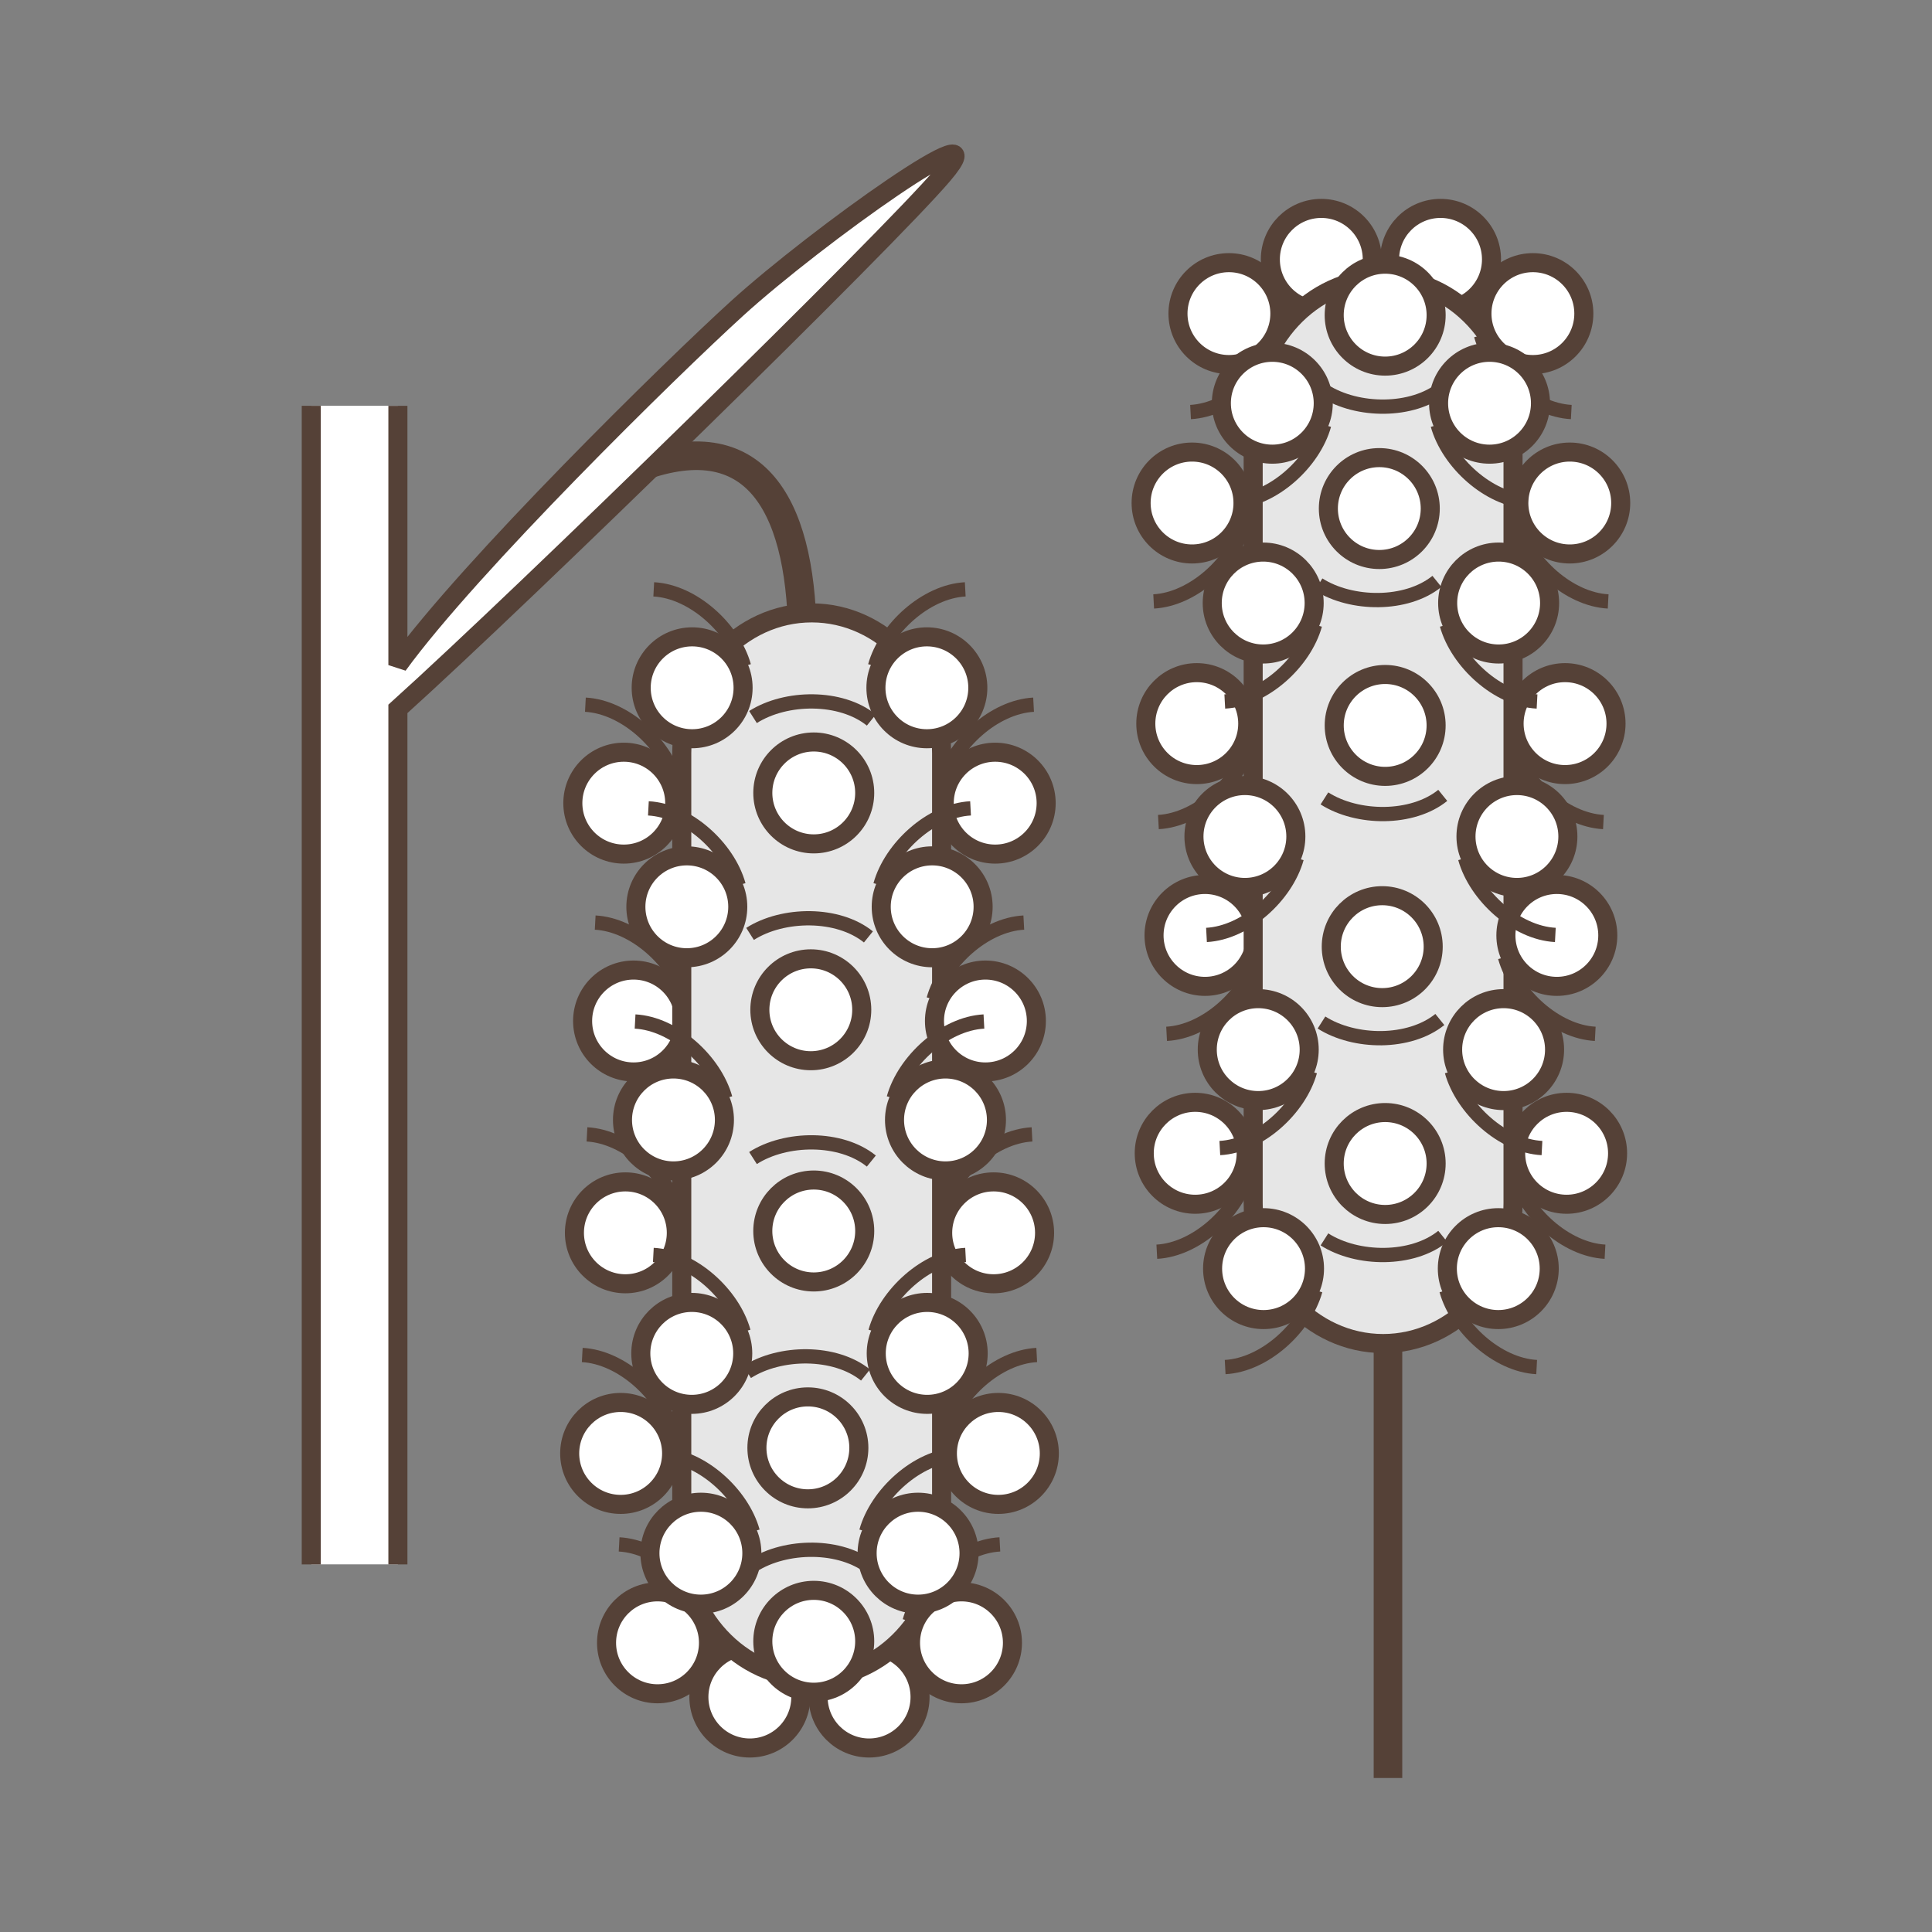 <?xml version="1.0" encoding="utf-8"?>
<!-- Generator: Adobe Illustrator 15.0.0, SVG Export Plug-In . SVG Version: 6.00 Build 0)  -->
<!DOCTYPE svg PUBLIC "-//W3C//DTD SVG 1.1//EN" "http://www.w3.org/Graphics/SVG/1.1/DTD/svg11.dtd">
<svg version="1.1" id="Ebene_1" xmlns="http://www.w3.org/2000/svg" xmlns:xlink="http://www.w3.org/1999/xlink" x="0px" y="0px"
	 width="100px" height="100px" viewBox="0 0 100 100" enable-background="new 0 0 100 100" xml:space="preserve">
<rect x="0" y="0" width="100" height="100" fill="#808080" stroke="none"/>
<g id="Ebene_1_1_">
</g>
<g id="Außenrand">
	<rect fill="none" width="100" height="100"/>
</g>
<g id="A0009a">
	<g>
		
			<circle fill-rule="evenodd" clip-rule="evenodd" fill="#FFFFFF" stroke="#554137" stroke-width="0.986" stroke-miterlimit="2.414" cx="38.812" cy="87.838" r="2.638"/>
		
			<path fill-rule="evenodd" clip-rule="evenodd" fill="none" stroke="#554137" stroke-width="0.739" stroke-miterlimit="2.414" d="
			M36.825,82.743c2.038,0.11,4.13,2.025,4.67,3.971"/>
	</g>
	<g>
		
			<circle fill-rule="evenodd" clip-rule="evenodd" fill="#FFFFFF" stroke="#554137" stroke-width="0.986" stroke-miterlimit="2.414" cx="32.287" cy="41.571" r="2.637"/>
		
			<path fill-rule="evenodd" clip-rule="evenodd" fill="none" stroke="#554137" stroke-width="0.739" stroke-miterlimit="2.414" d="
			M30.3,36.475c2.036,0.11,4.13,2.026,4.67,3.97"/>
	</g>
	<g>
		
			<circle fill-rule="evenodd" clip-rule="evenodd" fill="#FFFFFF" stroke="#554137" stroke-width="0.986" stroke-miterlimit="2.414" cx="32.793" cy="52.847" r="2.637"/>
		
			<path fill-rule="evenodd" clip-rule="evenodd" fill="none" stroke="#554137" stroke-width="0.739" stroke-miterlimit="2.414" d="
			M30.807,47.753c2.036,0.109,4.128,2.024,4.668,3.969"/>
	</g>
	<g>
		
			<circle fill-rule="evenodd" clip-rule="evenodd" fill="#FFFFFF" stroke="#554137" stroke-width="0.986" stroke-miterlimit="2.414" cx="32.369" cy="63.811" r="2.637"/>
		
			<path fill-rule="evenodd" clip-rule="evenodd" fill="none" stroke="#554137" stroke-width="0.739" stroke-miterlimit="2.414" d="
			M30.382,58.716c2.036,0.109,4.13,2.024,4.67,3.97"/>
	</g>
	<g>
		
			<circle fill-rule="evenodd" clip-rule="evenodd" fill="#FFFFFF" stroke="#554137" stroke-width="0.986" stroke-miterlimit="2.414" cx="32.125" cy="75.229" r="2.638"/>
		
			<path fill-rule="evenodd" clip-rule="evenodd" fill="none" stroke="#554137" stroke-width="0.739" stroke-miterlimit="2.414" d="
			M30.137,70.134c2.036,0.11,4.13,2.025,4.67,3.971"/>
	</g>
	<g>
		
			<circle fill-rule="evenodd" clip-rule="evenodd" fill="#FFFFFF" stroke="#554137" stroke-width="0.986" stroke-miterlimit="2.414" cx="34.033" cy="85.032" r="2.638"/>
		
			<path fill-rule="evenodd" clip-rule="evenodd" fill="none" stroke="#554137" stroke-width="0.739" stroke-miterlimit="2.414" d="
			M32.046,79.938c2.036,0.108,4.13,2.024,4.67,3.971"/>
	</g>
	<g>
		
			<circle fill-rule="evenodd" clip-rule="evenodd" fill="#FFFFFF" stroke="#554137" stroke-width="0.986" stroke-miterlimit="2.414" cx="44.984" cy="87.838" r="2.638"/>
		
			<path fill-rule="evenodd" clip-rule="evenodd" fill="none" stroke="#554137" stroke-width="0.739" stroke-miterlimit="2.414" d="
			M46.973,82.743c-2.037,0.11-4.129,2.025-4.669,3.971"/>
	</g>
	<path fill-rule="evenodd" clip-rule="evenodd" fill="none" stroke="#554137" stroke-width="1.479" stroke-miterlimit="2.414" d="
		M33.673,23.991c5.978-1.868,8.034,2.989,7.848,10.089"/>
	
		<path fill-rule="evenodd" clip-rule="evenodd" fill="#E6E6E6" stroke="#554137" stroke-width="0.986" stroke-miterlimit="2.414" d="
		M35.288,59.861v-4.348V38.981c0-3.991,3.026-7.258,6.726-7.258l0,0c3.698,0,6.723,3.268,6.723,7.258v16.532v4.348v19.741
		c0,3.993-3.024,7.259-6.723,7.259l0,0c-3.699,0-6.726-3.266-6.726-7.259V59.861L35.288,59.861z"/>
	<path fill-rule="evenodd" clip-rule="evenodd" fill="#FFFFFF" d="M16.111,21.002h4.485v13.421
		c3.731-5.135,14.097-15.316,17.562-18.465c4.109-3.738,13.823-10.65,10.648-6.914c-2.908,3.42-21.624,21.71-28.21,27.647v44.281
		h-4.485V21.002L16.111,21.002z"/>
	
		<line fill-rule="evenodd" clip-rule="evenodd" fill="#FFFFFF" stroke="#554137" stroke-width="0.986" stroke-miterlimit="2.414" x1="16.111" y1="80.974" x2="16.111" y2="21.004"/>
	<path fill-rule="evenodd" clip-rule="evenodd" fill="none" stroke="#554137" stroke-width="0.986" stroke-miterlimit="2.414" d="
		M20.595,21.004v13.421c3.733-5.137,14.099-15.318,17.562-18.467c4.111-3.736,13.825-10.648,10.65-6.912
		c-2.908,3.42-21.626,21.709-28.212,27.646v44.281"/>
	<g>
		
			<path fill-rule="evenodd" clip-rule="evenodd" fill="#FFFFFF" stroke="#554137" stroke-width="0.986" stroke-miterlimit="2.414" d="
			M51.51,44.208c-1.455,0-2.637-1.182-2.637-2.637c0-1.457,1.182-2.637,2.637-2.637c1.459,0,2.639,1.18,2.639,2.637
			C54.148,43.027,52.969,44.208,51.51,44.208z"/>
		
			<path fill-rule="evenodd" clip-rule="evenodd" fill="none" stroke="#554137" stroke-width="0.739" stroke-miterlimit="2.414" d="
			M53.498,36.475c-2.037,0.11-4.13,2.026-4.67,3.97"/>
	</g>
	<g>
		
			<circle fill-rule="evenodd" clip-rule="evenodd" fill="#FFFFFF" stroke="#554137" stroke-width="0.986" stroke-miterlimit="2.414" cx="51.005" cy="52.847" r="2.637"/>
		
			<path fill-rule="evenodd" clip-rule="evenodd" fill="none" stroke="#554137" stroke-width="0.739" stroke-miterlimit="2.414" d="
			M52.992,47.753c-2.036,0.109-4.13,2.024-4.67,3.969"/>
	</g>
	<g>
		
			<circle fill-rule="evenodd" clip-rule="evenodd" fill="#FFFFFF" stroke="#554137" stroke-width="0.986" stroke-miterlimit="2.414" cx="51.43" cy="63.811" r="2.637"/>
		
			<path fill-rule="evenodd" clip-rule="evenodd" fill="none" stroke="#554137" stroke-width="0.739" stroke-miterlimit="2.414" d="
			M53.417,58.716c-2.036,0.109-4.13,2.024-4.671,3.97"/>
	</g>
	<g>
		
			<circle fill-rule="evenodd" clip-rule="evenodd" fill="#FFFFFF" stroke="#554137" stroke-width="0.986" stroke-miterlimit="2.414" cx="51.675" cy="75.229" r="2.638"/>
		
			<path fill-rule="evenodd" clip-rule="evenodd" fill="none" stroke="#554137" stroke-width="0.739" stroke-miterlimit="2.414" d="
			M53.661,70.134c-2.036,0.11-4.13,2.025-4.67,3.971"/>
	</g>
	<g>
		
			<circle fill-rule="evenodd" clip-rule="evenodd" fill="#FFFFFF" stroke="#554137" stroke-width="0.986" stroke-miterlimit="2.414" cx="49.766" cy="85.032" r="2.638"/>
		
			<path fill-rule="evenodd" clip-rule="evenodd" fill="none" stroke="#554137" stroke-width="0.739" stroke-miterlimit="2.414" d="
			M51.753,79.938c-2.036,0.108-4.13,2.024-4.671,3.971"/>
	</g>
	<g>
		
			<circle fill-rule="evenodd" clip-rule="evenodd" fill="#FFFFFF" stroke="#554137" stroke-width="0.986" stroke-miterlimit="2.414" cx="48.938" cy="57.968" r="2.638"/>
		
			<path fill-rule="evenodd" clip-rule="evenodd" fill="none" stroke="#554137" stroke-width="0.739" stroke-miterlimit="2.414" d="
			M50.928,52.873c-2.039,0.11-4.131,2.025-4.671,3.97"/>
	</g>
	<g>
		
			<circle fill-rule="evenodd" clip-rule="evenodd" fill="#FFFFFF" stroke="#554137" stroke-width="0.986" stroke-miterlimit="2.414" cx="34.858" cy="57.968" r="2.638"/>
		
			<path fill-rule="evenodd" clip-rule="evenodd" fill="none" stroke="#554137" stroke-width="0.739" stroke-miterlimit="2.414" d="
			M32.872,52.873c2.036,0.11,4.13,2.025,4.67,3.97"/>
	</g>
	<g>
		
			<circle fill-rule="evenodd" clip-rule="evenodd" fill="#FFFFFF" stroke="#554137" stroke-width="0.986" stroke-miterlimit="2.414" cx="47.992" cy="70.051" r="2.638"/>
		
			<path fill-rule="evenodd" clip-rule="evenodd" fill="none" stroke="#554137" stroke-width="0.739" stroke-miterlimit="2.414" d="
			M49.979,64.956c-2.036,0.11-4.128,2.025-4.669,3.97"/>
	</g>
	<g>
		
			<circle fill-rule="evenodd" clip-rule="evenodd" fill="#FFFFFF" stroke="#554137" stroke-width="0.986" stroke-miterlimit="2.414" cx="35.806" cy="70.051" r="2.638"/>
		
			<path fill-rule="evenodd" clip-rule="evenodd" fill="none" stroke="#554137" stroke-width="0.739" stroke-miterlimit="2.414" d="
			M33.817,64.956c2.038,0.11,4.13,2.025,4.67,3.97"/>
	</g>
	<g>
		
			<circle fill-rule="evenodd" clip-rule="evenodd" fill="#FFFFFF" stroke="#554137" stroke-width="0.986" stroke-miterlimit="2.414" cx="47.52" cy="80.393" r="2.638"/>
		
			<path fill-rule="evenodd" clip-rule="evenodd" fill="none" stroke="#554137" stroke-width="0.739" stroke-miterlimit="2.414" d="
			M49.508,75.298c-2.038,0.108-4.131,2.024-4.67,3.971"/>
	</g>
	<g>
		
			<circle fill-rule="evenodd" clip-rule="evenodd" fill="#FFFFFF" stroke="#554137" stroke-width="0.986" stroke-miterlimit="2.414" cx="36.278" cy="80.393" r="2.638"/>
		
			<path fill-rule="evenodd" clip-rule="evenodd" fill="none" stroke="#554137" stroke-width="0.739" stroke-miterlimit="2.414" d="
			M34.291,75.298c2.037,0.108,4.13,2.024,4.67,3.971"/>
	</g>
	<g>
		
			<circle fill-rule="evenodd" clip-rule="evenodd" fill="#FFFFFF" stroke="#554137" stroke-width="0.986" stroke-miterlimit="2.414" cx="48.249" cy="46.936" r="2.637"/>
		
			<path fill-rule="evenodd" clip-rule="evenodd" fill="none" stroke="#554137" stroke-width="0.739" stroke-miterlimit="2.414" d="
			M50.236,41.841c-2.037,0.109-4.129,2.024-4.669,3.971"/>
	</g>
	<g>
		
			<circle fill-rule="evenodd" clip-rule="evenodd" fill="#FFFFFF" stroke="#554137" stroke-width="0.986" stroke-miterlimit="2.414" cx="35.55" cy="46.936" r="2.637"/>
		
			<path fill-rule="evenodd" clip-rule="evenodd" fill="none" stroke="#554137" stroke-width="0.739" stroke-miterlimit="2.414" d="
			M33.561,41.841c2.038,0.109,4.13,2.024,4.67,3.971"/>
	</g>
	<g>
		
			<circle fill-rule="evenodd" clip-rule="evenodd" fill="#FFFFFF" stroke="#554137" stroke-width="0.986" stroke-miterlimit="2.414" cx="47.975" cy="35.6" r="2.637"/>
		
			<path fill-rule="evenodd" clip-rule="evenodd" fill="none" stroke="#554137" stroke-width="0.739" stroke-miterlimit="2.414" d="
			M49.961,30.505c-2.038,0.109-4.13,2.024-4.67,3.971"/>
	</g>
	<g>
		
			<circle fill-rule="evenodd" clip-rule="evenodd" fill="#FFFFFF" stroke="#554137" stroke-width="0.986" stroke-miterlimit="2.414" cx="35.825" cy="35.6" r="2.637"/>
		
			<path fill-rule="evenodd" clip-rule="evenodd" fill="none" stroke="#554137" stroke-width="0.739" stroke-miterlimit="2.414" d="
			M33.838,30.505c2.036,0.109,4.13,2.024,4.67,3.971"/>
	</g>
	
		<circle fill-rule="evenodd" clip-rule="evenodd" fill="#FFFFFF" stroke="#554137" stroke-width="0.986" stroke-miterlimit="2.414" cx="42.12" cy="84.953" r="2.637"/>
	<path fill-rule="evenodd" clip-rule="evenodd" fill="none" stroke="#554137" stroke-width="0.739" stroke-miterlimit="2.414" d="
		M45.101,81.183c-0.79-0.641-1.896-0.951-3.015-0.967c-1.121-0.015-2.257,0.266-3.111,0.809"/>
	
		<circle fill-rule="evenodd" clip-rule="evenodd" fill="#FFFFFF" stroke="#554137" stroke-width="0.986" stroke-miterlimit="2.414" cx="41.816" cy="74.941" r="2.638"/>
	<path fill-rule="evenodd" clip-rule="evenodd" fill="none" stroke="#554137" stroke-width="0.739" stroke-miterlimit="2.414" d="
		M44.799,71.171c-0.792-0.639-1.896-0.949-3.017-0.966c-1.121-0.016-2.257,0.265-3.111,0.81"/>
	
		<circle fill-rule="evenodd" clip-rule="evenodd" fill="#FFFFFF" stroke="#554137" stroke-width="0.986" stroke-miterlimit="2.414" cx="42.12" cy="63.716" r="2.638"/>
	<path fill-rule="evenodd" clip-rule="evenodd" fill="none" stroke="#554137" stroke-width="0.739" stroke-miterlimit="2.414" d="
		M45.101,60.096c-0.79-0.639-1.896-0.95-3.015-0.967c-1.121-0.016-2.257,0.265-3.111,0.811"/>
	
		<circle fill-rule="evenodd" clip-rule="evenodd" fill="#FFFFFF" stroke="#554137" stroke-width="0.986" stroke-miterlimit="2.414" cx="41.967" cy="52.266" r="2.637"/>
	<path fill-rule="evenodd" clip-rule="evenodd" fill="none" stroke="#554137" stroke-width="0.739" stroke-miterlimit="2.414" d="
		M44.949,48.495c-0.791-0.639-1.895-0.949-3.014-0.965c-1.123-0.015-2.258,0.265-3.112,0.809"/>
	
		<circle fill-rule="evenodd" clip-rule="evenodd" fill="#FFFFFF" stroke="#554137" stroke-width="0.986" stroke-miterlimit="2.414" cx="42.12" cy="41.042" r="2.637"/>
	<path fill-rule="evenodd" clip-rule="evenodd" fill="none" stroke="#554137" stroke-width="0.739" stroke-miterlimit="2.414" d="
		M45.101,37.27c-0.79-0.638-1.896-0.949-3.015-0.964c-1.121-0.016-2.257,0.265-3.111,0.808"/>
	
		<line fill="none" stroke="#554137" stroke-width="1.479" stroke-miterlimit="2.414" x1="71.841" y1="68.587" x2="71.841" y2="92.029"/>
	<g>
		
			<circle fill-rule="evenodd" clip-rule="evenodd" fill="#FFFFFF" stroke="#554137" stroke-width="0.986" stroke-miterlimit="2.414" cx="68.391" cy="13.425" r="2.638"/>
		
			<path fill-rule="evenodd" clip-rule="evenodd" fill="none" stroke="#554137" stroke-width="0.739" stroke-miterlimit="2.414" d="
			M66.401,18.521c2.038-0.11,4.131-2.026,4.671-3.97"/>
	</g>
	<g>
		
			<circle fill-rule="evenodd" clip-rule="evenodd" fill="#FFFFFF" stroke="#554137" stroke-width="0.986" stroke-miterlimit="2.414" cx="61.864" cy="59.694" r="2.638"/>
		
			<path fill-rule="evenodd" clip-rule="evenodd" fill="none" stroke="#554137" stroke-width="0.739" stroke-miterlimit="2.414" d="
			M59.877,64.789c2.036-0.11,4.13-2.025,4.67-3.971"/>
	</g>
	<g>
		
			<circle fill-rule="evenodd" clip-rule="evenodd" fill="#FFFFFF" stroke="#554137" stroke-width="0.986" stroke-miterlimit="2.414" cx="62.37" cy="48.417" r="2.637"/>
		
			<path fill-rule="evenodd" clip-rule="evenodd" fill="none" stroke="#554137" stroke-width="0.739" stroke-miterlimit="2.414" d="
			M60.383,53.511c2.036-0.108,4.129-2.023,4.669-3.968"/>
	</g>
	<g>
		
			<circle fill-rule="evenodd" clip-rule="evenodd" fill="#FFFFFF" stroke="#554137" stroke-width="0.986" stroke-miterlimit="2.414" cx="61.945" cy="37.454" r="2.638"/>
		
			<path fill-rule="evenodd" clip-rule="evenodd" fill="none" stroke="#554137" stroke-width="0.739" stroke-miterlimit="2.414" d="
			M59.959,42.549c2.036-0.11,4.13-2.026,4.67-3.97"/>
	</g>
	<g>
		
			<circle fill-rule="evenodd" clip-rule="evenodd" fill="#FFFFFF" stroke="#554137" stroke-width="0.986" stroke-miterlimit="2.414" cx="61.701" cy="26.036" r="2.637"/>
		
			<path fill-rule="evenodd" clip-rule="evenodd" fill="none" stroke="#554137" stroke-width="0.739" stroke-miterlimit="2.414" d="
			M59.714,31.13c2.036-0.108,4.13-2.024,4.67-3.97"/>
	</g>
	<g>
		
			<circle fill-rule="evenodd" clip-rule="evenodd" fill="#FFFFFF" stroke="#554137" stroke-width="0.986" stroke-miterlimit="2.414" cx="63.609" cy="16.232" r="2.637"/>
		
			<path fill-rule="evenodd" clip-rule="evenodd" fill="none" stroke="#554137" stroke-width="0.739" stroke-miterlimit="2.414" d="
			M61.623,21.327c2.036-0.109,4.13-2.024,4.67-3.971"/>
	</g>
	<g>
		
			<circle fill-rule="evenodd" clip-rule="evenodd" fill="#FFFFFF" stroke="#554137" stroke-width="0.986" stroke-miterlimit="2.414" cx="74.562" cy="13.425" r="2.638"/>
		
			<path fill-rule="evenodd" clip-rule="evenodd" fill="none" stroke="#554137" stroke-width="0.739" stroke-miterlimit="2.414" d="
			M76.549,18.521c-2.036-0.11-4.129-2.026-4.669-3.97"/>
	</g>
	
		<path fill-rule="evenodd" clip-rule="evenodd" fill="#E6E6E6" stroke="#554137" stroke-width="0.986" stroke-miterlimit="2.414" d="
		M64.864,41.403v4.347v16.532c0,3.991,3.026,7.259,6.726,7.259l0,0c3.698,0,6.724-3.268,6.724-7.259V45.75v-4.347V21.661
		c0-3.993-3.025-7.258-6.724-7.258l0,0c-3.699,0-6.726,3.266-6.726,7.258V41.403L64.864,41.403z"/>
	<g>
		
			<circle fill-rule="evenodd" clip-rule="evenodd" fill="#FFFFFF" stroke="#554137" stroke-width="0.986" stroke-miterlimit="2.414" cx="81.088" cy="59.694" r="2.638"/>
		
			<path fill-rule="evenodd" clip-rule="evenodd" fill="none" stroke="#554137" stroke-width="0.739" stroke-miterlimit="2.414" d="
			M83.075,64.789c-2.038-0.11-4.13-2.025-4.67-3.971"/>
	</g>
	<g>
		
			<circle fill-rule="evenodd" clip-rule="evenodd" fill="#FFFFFF" stroke="#554137" stroke-width="0.986" stroke-miterlimit="2.414" cx="80.582" cy="48.417" r="2.637"/>
		
			<path fill-rule="evenodd" clip-rule="evenodd" fill="none" stroke="#554137" stroke-width="0.739" stroke-miterlimit="2.414" d="
			M82.569,53.511c-2.036-0.108-4.129-2.023-4.669-3.968"/>
	</g>
	<g>
		
			<circle fill-rule="evenodd" clip-rule="evenodd" fill="#FFFFFF" stroke="#554137" stroke-width="0.986" stroke-miterlimit="2.414" cx="81.007" cy="37.454" r="2.638"/>
		
			<path fill-rule="evenodd" clip-rule="evenodd" fill="none" stroke="#554137" stroke-width="0.739" stroke-miterlimit="2.414" d="
			M82.993,42.549c-2.036-0.11-4.13-2.026-4.67-3.97"/>
	</g>
	<g>
		
			<circle fill-rule="evenodd" clip-rule="evenodd" fill="#FFFFFF" stroke="#554137" stroke-width="0.986" stroke-miterlimit="2.414" cx="81.251" cy="26.036" r="2.637"/>
		
			<path fill-rule="evenodd" clip-rule="evenodd" fill="none" stroke="#554137" stroke-width="0.739" stroke-miterlimit="2.414" d="
			M83.238,31.13c-2.036-0.108-4.131-2.024-4.671-3.97"/>
	</g>
	<g>
		
			<circle fill-rule="evenodd" clip-rule="evenodd" fill="#FFFFFF" stroke="#554137" stroke-width="0.986" stroke-miterlimit="2.414" cx="79.342" cy="16.232" r="2.637"/>
		
			<path fill-rule="evenodd" clip-rule="evenodd" fill="none" stroke="#554137" stroke-width="0.739" stroke-miterlimit="2.414" d="
			M81.329,21.327c-2.036-0.109-4.13-2.024-4.67-3.971"/>
	</g>
	<g>
		
			<circle fill-rule="evenodd" clip-rule="evenodd" fill="#FFFFFF" stroke="#554137" stroke-width="0.986" stroke-miterlimit="2.414" cx="78.516" cy="43.297" r="2.637"/>
		
			<path fill-rule="evenodd" clip-rule="evenodd" fill="none" stroke="#554137" stroke-width="0.739" stroke-miterlimit="2.414" d="
			M80.504,48.392c-2.038-0.109-4.13-2.024-4.67-3.971"/>
	</g>
	<g>
		
			<circle fill-rule="evenodd" clip-rule="evenodd" fill="#FFFFFF" stroke="#554137" stroke-width="0.986" stroke-miterlimit="2.414" cx="64.436" cy="43.297" r="2.637"/>
		
			<path fill-rule="evenodd" clip-rule="evenodd" fill="none" stroke="#554137" stroke-width="0.739" stroke-miterlimit="2.414" d="
			M62.448,48.392c2.036-0.109,4.13-2.024,4.67-3.971"/>
	</g>
	<g>
		
			<circle fill-rule="evenodd" clip-rule="evenodd" fill="#FFFFFF" stroke="#554137" stroke-width="0.986" stroke-miterlimit="2.414" cx="77.569" cy="31.213" r="2.638"/>
		
			<path fill-rule="evenodd" clip-rule="evenodd" fill="none" stroke="#554137" stroke-width="0.739" stroke-miterlimit="2.414" d="
			M79.557,36.309c-2.036-0.11-4.129-2.026-4.669-3.971"/>
	</g>
	<g>
		
			<circle fill-rule="evenodd" clip-rule="evenodd" fill="#FFFFFF" stroke="#554137" stroke-width="0.986" stroke-miterlimit="2.414" cx="65.383" cy="31.213" r="2.638"/>
		
			<path fill-rule="evenodd" clip-rule="evenodd" fill="none" stroke="#554137" stroke-width="0.739" stroke-miterlimit="2.414" d="
			M63.395,36.309c2.037-0.11,4.13-2.026,4.67-3.971"/>
	</g>
	<g>
		
			<circle fill-rule="evenodd" clip-rule="evenodd" fill="#FFFFFF" stroke="#554137" stroke-width="0.986" stroke-miterlimit="2.414" cx="77.098" cy="20.871" r="2.637"/>
		
			<path fill-rule="evenodd" clip-rule="evenodd" fill="none" stroke="#554137" stroke-width="0.739" stroke-miterlimit="2.414" d="
			M79.084,25.966c-2.038-0.109-4.13-2.024-4.67-3.971"/>
	</g>
	<g>
		
			<circle fill-rule="evenodd" clip-rule="evenodd" fill="#FFFFFF" stroke="#554137" stroke-width="0.986" stroke-miterlimit="2.414" cx="65.854" cy="20.871" r="2.637"/>
		
			<path fill-rule="evenodd" clip-rule="evenodd" fill="none" stroke="#554137" stroke-width="0.739" stroke-miterlimit="2.414" d="
			M63.868,25.966c2.036-0.109,4.13-2.024,4.67-3.971"/>
	</g>
	<g>
		
			<circle fill-rule="evenodd" clip-rule="evenodd" fill="#FFFFFF" stroke="#554137" stroke-width="0.986" stroke-miterlimit="2.414" cx="77.826" cy="54.328" r="2.638"/>
		
			<path fill-rule="evenodd" clip-rule="evenodd" fill="none" stroke="#554137" stroke-width="0.739" stroke-miterlimit="2.414" d="
			M79.812,59.423c-2.036-0.108-4.128-2.024-4.668-3.971"/>
	</g>
	<g>
		
			<circle fill-rule="evenodd" clip-rule="evenodd" fill="#FFFFFF" stroke="#554137" stroke-width="0.986" stroke-miterlimit="2.414" cx="65.126" cy="54.328" r="2.638"/>
		
			<path fill-rule="evenodd" clip-rule="evenodd" fill="none" stroke="#554137" stroke-width="0.739" stroke-miterlimit="2.414" d="
			M63.138,59.423c2.038-0.108,4.13-2.024,4.67-3.971"/>
	</g>
	<g>
		
			<circle fill-rule="evenodd" clip-rule="evenodd" fill="#FFFFFF" stroke="#554137" stroke-width="0.986" stroke-miterlimit="2.414" cx="77.551" cy="65.664" r="2.637"/>
		
			<path fill-rule="evenodd" clip-rule="evenodd" fill="none" stroke="#554137" stroke-width="0.739" stroke-miterlimit="2.414" d="
			M79.537,70.759c-2.036-0.109-4.13-2.024-4.67-3.971"/>
	</g>
	<g>
		
			<circle fill-rule="evenodd" clip-rule="evenodd" fill="#FFFFFF" stroke="#554137" stroke-width="0.986" stroke-miterlimit="2.414" cx="65.401" cy="65.664" r="2.637"/>
		
			<path fill-rule="evenodd" clip-rule="evenodd" fill="none" stroke="#554137" stroke-width="0.739" stroke-miterlimit="2.414" d="
			M63.414,70.759c2.036-0.109,4.131-2.024,4.671-3.971"/>
	</g>
	
		<circle fill-rule="evenodd" clip-rule="evenodd" fill="#FFFFFF" stroke="#554137" stroke-width="0.986" stroke-miterlimit="2.414" cx="71.696" cy="16.312" r="2.638"/>
	<path fill-rule="evenodd" clip-rule="evenodd" fill="none" stroke="#554137" stroke-width="0.739" stroke-miterlimit="2.414" d="
		M74.677,20.083c-0.789,0.639-1.895,0.949-3.014,0.964c-1.121,0.016-2.257-0.265-3.111-0.808"/>
	
		<circle fill-rule="evenodd" clip-rule="evenodd" fill="#FFFFFF" stroke="#554137" stroke-width="0.986" stroke-miterlimit="2.414" cx="71.393" cy="26.323" r="2.637"/>
	<path fill-rule="evenodd" clip-rule="evenodd" fill="none" stroke="#554137" stroke-width="0.739" stroke-miterlimit="2.414" d="
		M74.375,30.093c-0.791,0.639-1.896,0.951-3.017,0.966c-1.12,0.016-2.257-0.265-3.11-0.808"/>
	
		<circle fill-rule="evenodd" clip-rule="evenodd" fill="#FFFFFF" stroke="#554137" stroke-width="0.986" stroke-miterlimit="2.414" cx="71.696" cy="37.548" r="2.637"/>
	<path fill-rule="evenodd" clip-rule="evenodd" fill="none" stroke="#554137" stroke-width="0.739" stroke-miterlimit="2.414" d="
		M74.677,41.169c-0.789,0.638-1.895,0.949-3.014,0.966c-1.121,0.015-2.257-0.265-3.111-0.81"/>
	
		<circle fill-rule="evenodd" clip-rule="evenodd" fill="#FFFFFF" stroke="#554137" stroke-width="0.986" stroke-miterlimit="2.414" cx="71.544" cy="48.999" r="2.638"/>
	<path fill-rule="evenodd" clip-rule="evenodd" fill="none" stroke="#554137" stroke-width="0.739" stroke-miterlimit="2.414" d="
		M74.526,52.769c-0.792,0.639-1.896,0.95-3.015,0.967c-1.121,0.014-2.257-0.267-3.111-0.811"/>
	
		<circle fill-rule="evenodd" clip-rule="evenodd" fill="#FFFFFF" stroke="#554137" stroke-width="0.986" stroke-miterlimit="2.414" cx="71.696" cy="60.223" r="2.638"/>
	<path fill-rule="evenodd" clip-rule="evenodd" fill="none" stroke="#554137" stroke-width="0.739" stroke-miterlimit="2.414" d="
		M74.677,63.994c-0.789,0.639-1.895,0.949-3.014,0.965c-1.121,0.016-2.257-0.265-3.111-0.809"/>
</g>
</svg>

